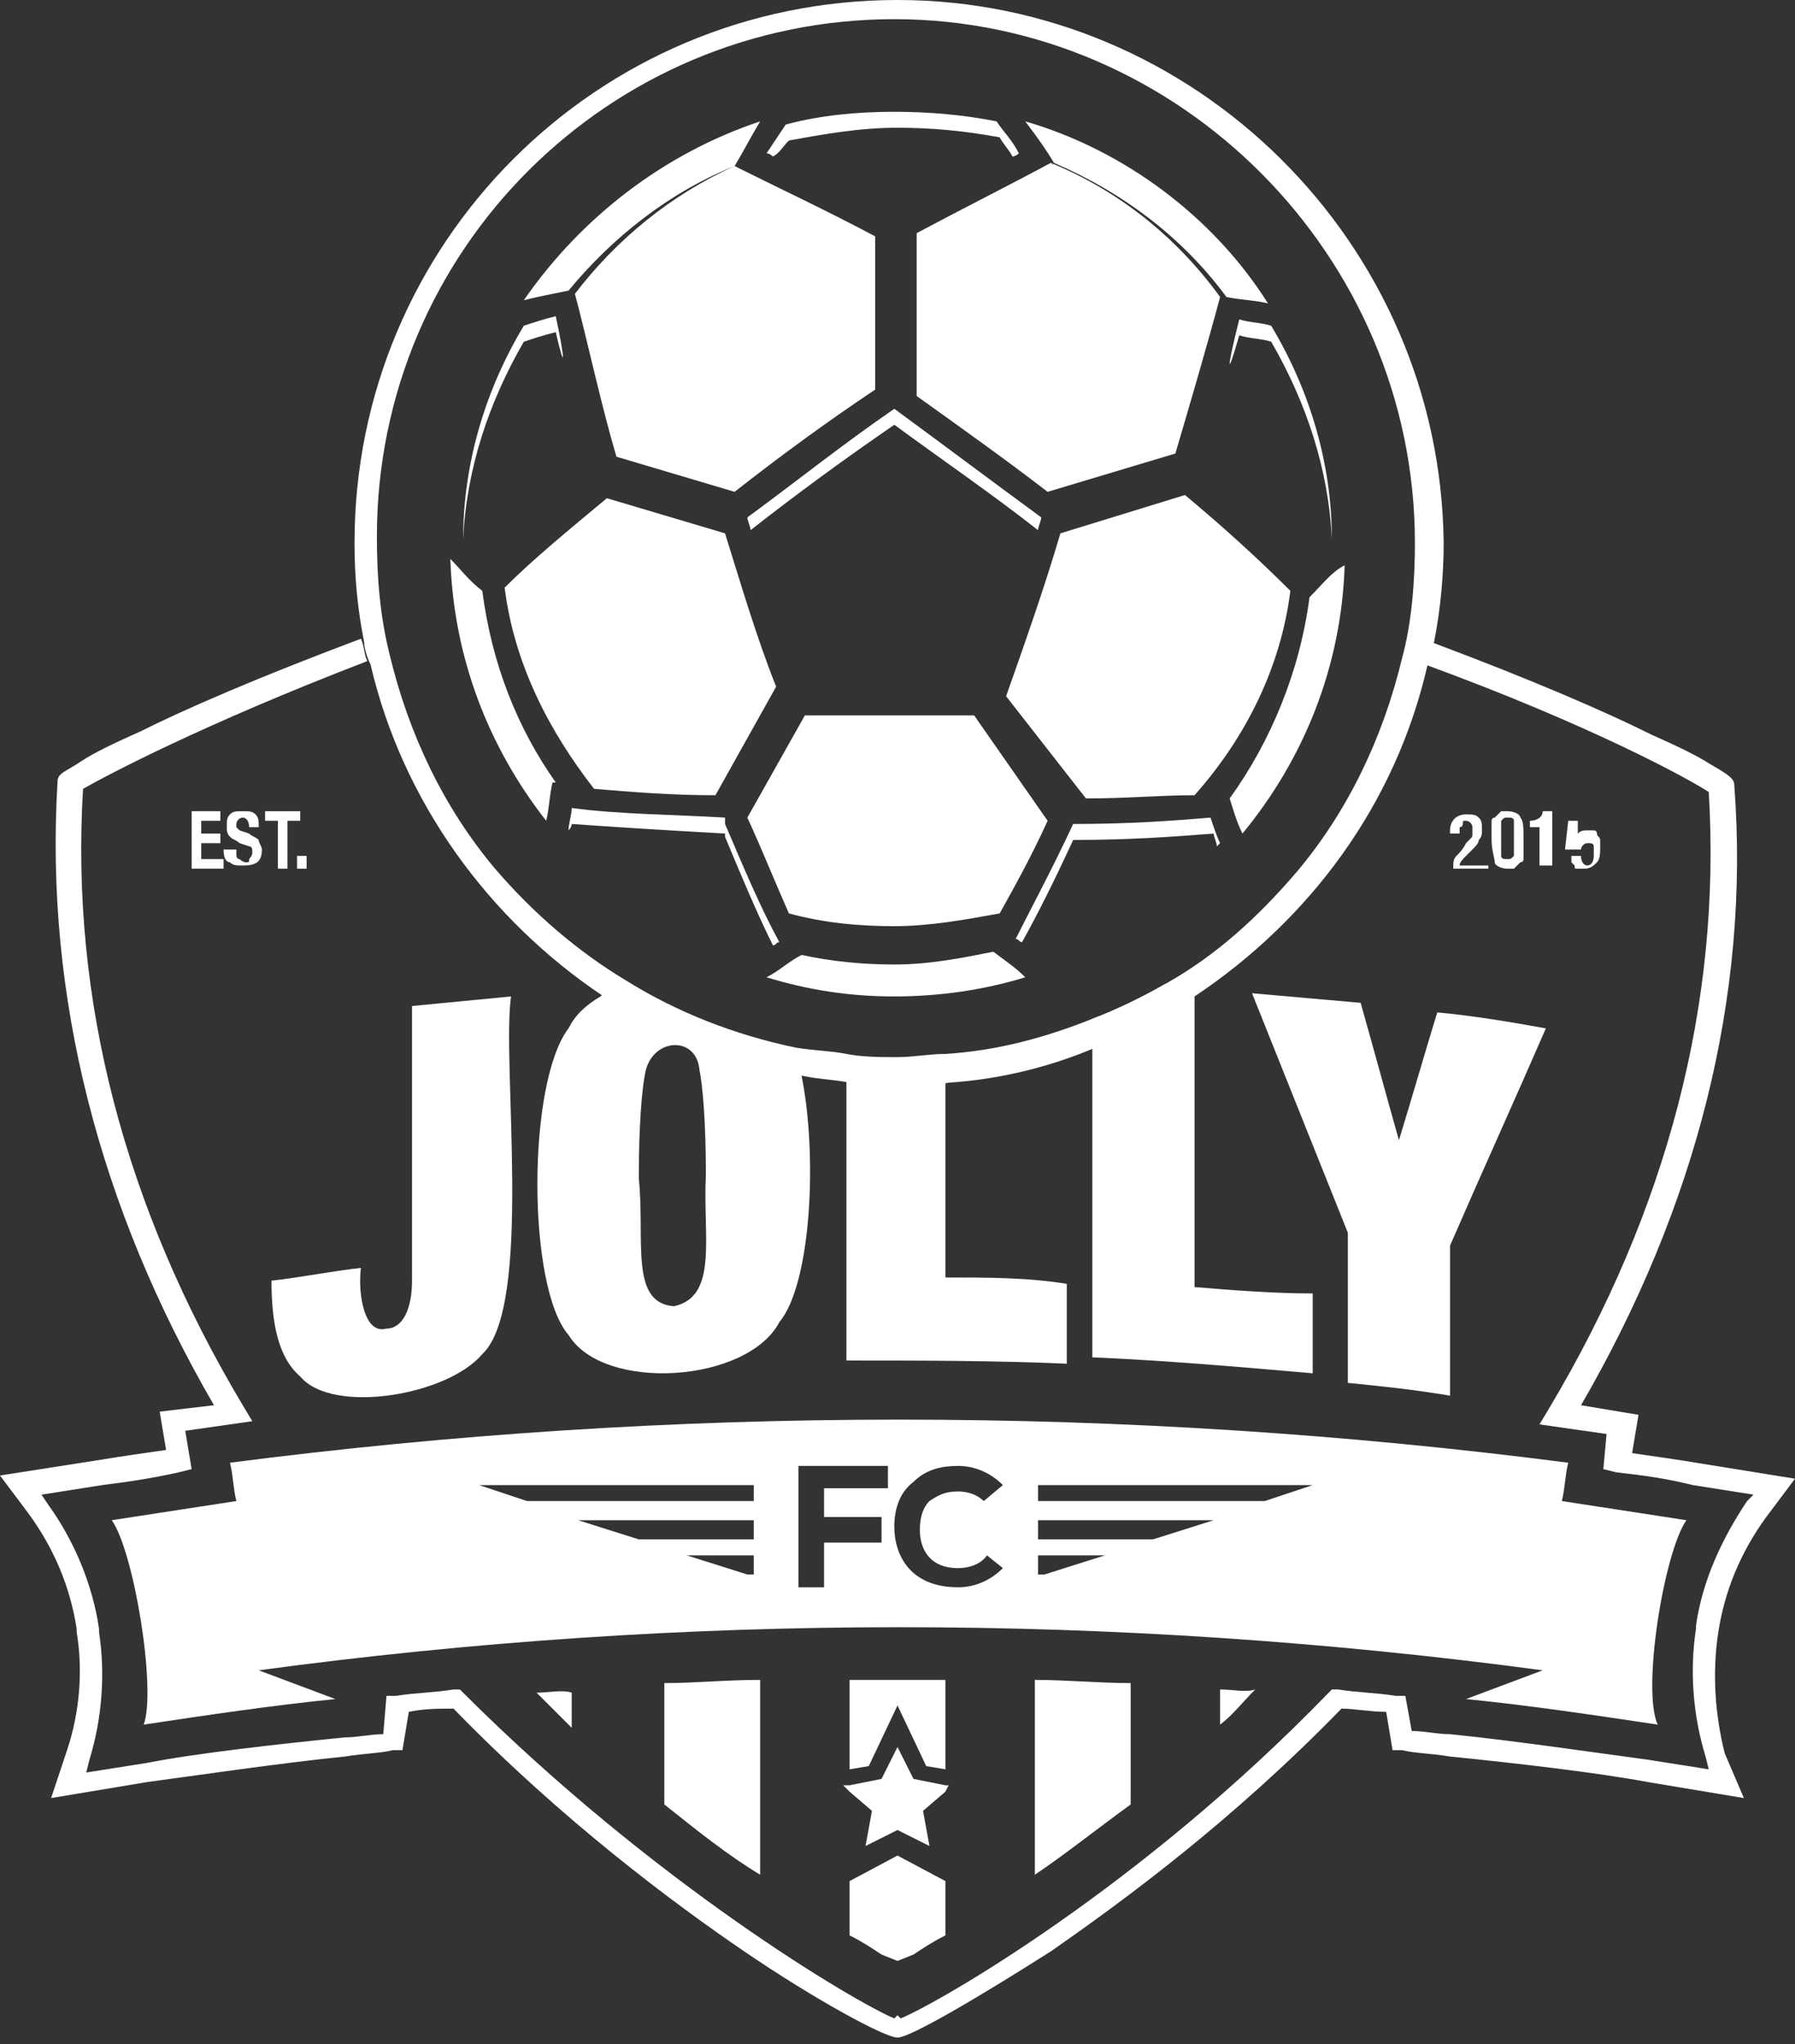 <svg xmlns="http://www.w3.org/2000/svg" xmlns:xlink="http://www.w3.org/1999/xlink" id="Layer_1" x="0px" y="0px" viewBox="0 0 56.2 64" style="enable-background:new 0 0 56.2 64;" xml:space="preserve"><rect x="0" y="0" width="56.2" height="64" fill="#333333" stroke="none"/><style type="text/css">	.st0{fill:#FFFFFF;}</style><g>	<path class="st0" d="M53.8,51.1c0.2-1.3,0.7-2.5,1.5-3.6l0.9-1.2l-3.1-0.5c-0.6-0.1-1.3-0.2-2-0.3l0.2-1.2L49.5,44  c3.6-6.2,5.3-12.8,4.8-19.4c0-0.2-0.1-0.3-0.8-0.7c-0.3-0.2-0.9-0.5-1.8-0.9c-1.4-0.7-3.7-1.7-6.9-2.9c0,0.2-0.1,0.5-0.2,0.7  c0,0,0,0,0,0c5.2,1.9,8.3,3.6,8.9,4c0.4,6.6-1.3,13.1-5,19.3l-0.3,0.5l2.1,0.3L50.2,46l0.4,0.1c0.9,0.1,1.6,0.2,2.4,0.4l1.9,0.3  L54.7,47c-0.8,1.2-1.4,2.5-1.6,3.9l0,0.1c-0.2,1.3-0.1,2.7,0.3,4l0.1,0.4l-1.9-0.3c-1.5-0.2-4.2-0.6-6.2-0.8  c-0.4,0-0.8-0.1-1.2-0.1L44,53.1l-0.3,0c-0.6-0.1-1.2-0.1-1.8-0.2l-0.2,0L41.6,53c-5.9,6.1-12.2,9.7-13.4,10.2l-0.1-0.1L28,63.2  C26.8,62.7,20.5,59,14.5,53l-0.1-0.1l-0.2,0c-0.6,0.1-1.2,0.1-1.8,0.2l-0.3,0L12,54.3c-0.4,0-0.8,0.1-1.2,0.1  c-2,0.2-4.7,0.5-6.2,0.8l-1.9,0.3l0.1-0.4c0.4-1.3,0.5-2.7,0.3-4l0-0.1c-0.2-1.4-0.8-2.8-1.6-3.9l-0.2-0.3l1.9-0.3  c0.8-0.1,1.5-0.2,2.4-0.4L6,46l-0.2-1.2l2.1-0.3l-0.3-0.5c-3.7-6.2-5.4-12.7-5-19.3c0.7-0.4,3.7-2,8.9-4c0,0,0,0,0,0  c-0.1-0.2-0.1-0.5-0.2-0.7c-3.2,1.2-5.5,2.2-6.9,2.9c-0.9,0.4-1.5,0.7-1.8,0.9c-0.6,0.4-0.8,0.4-0.8,0.7C1.4,31.2,3.1,37.8,6.7,44  L5,44.2l0.2,1.2c-0.7,0.1-1.4,0.2-2,0.3L0,46.2l0.9,1.2c0.8,1.1,1.3,2.3,1.5,3.6l0,0.1c0.2,1.2,0.1,2.5-0.3,3.7l-0.5,1.5l3-0.5  c1.5-0.2,4.2-0.6,6.2-0.8c0.6-0.1,1.1-0.1,1.5-0.2l0.3,0l0.2-1.2c0.5-0.1,0.9-0.1,1.4-0.1c3.4,3.5,6.9,6.1,9.1,7.6  c2.2,1.5,4.4,2.7,4.8,2.7h0c0.4,0,2.6-1.3,4.8-2.7c2.3-1.6,5.7-4.1,9.1-7.6c0.4,0,0.9,0.1,1.4,0.1l0.2,1.2l0.3,0  c0.4,0.1,0.9,0.1,1.5,0.2c2,0.2,4.6,0.5,6.2,0.8l3,0.5L54,54.9C53.7,53.7,53.6,52.4,53.8,51.1L53.8,51.1z"></path>	<path class="st0" d="M52.8,47.6c-1.3-0.2-2.6-0.4-3.9-0.6c0,0,0,0,0,0c0.1-0.4,0.1-0.8,0.2-1.2c-13.9-1.8-28-1.8-41.9,0  c0.1,0.4,0.1,0.8,0.2,1.2c0,0,0,0,0,0c-1.3,0.2-2.6,0.4-3.9,0.6c0.7,1,1.4,5.3,1,6.4c2-0.3,4-0.6,6-0.8c-0.8-0.3-1.6-0.6-2.4-0.9  c13.3-1.8,26.8-1.8,40.2,0c-0.8,0.3-1.6,0.6-2.4,0.9c2,0.2,4,0.5,6,0.8C51.4,52.9,52.1,48.6,52.8,47.6z M8,52.3  C8,52.3,8,52.3,8,52.3C8,52.3,8,52.3,8,52.3C8,52.3,8,52.3,8,52.3z M23.6,49.3h-0.2l-1.9-0.6h2.1V49.3z M23.6,48.2H20l-1.9-0.6h5.5  V48.2z M23.6,47h-7.1l-1.5-0.5h8.6V47z M27.7,46.6h-1.9v0.9h1.8v0.8h-1.8v1.4H25v-3.8h2.8V46.6z M31.4,49.1  c-0.4,0.4-0.9,0.6-1.4,0.6c-1.5,0-2-1-2-1.9c0-0.6,0.2-1.1,0.6-1.4c0.4-0.4,0.9-0.5,1.4-0.5c0.5,0,1,0.2,1.4,0.6l0,0l-0.6,0.5l0,0  c-0.2-0.2-0.5-0.3-0.8-0.3c-0.4,0-0.6,0.1-0.9,0.3c-0.2,0.2-0.3,0.5-0.3,0.9c0,0.6,0.3,1.2,1.2,1.2c0.3,0,0.7-0.1,0.9-0.4l0,0  L31.4,49.1L31.4,49.1z M32.7,49.3h-0.2v-0.6h2.1L32.7,49.3z M36.1,48.2h-3.6v-0.6H38L36.1,48.2z M39.6,47h-7.1v-0.5h8.6L39.6,47z   M48.2,52.3C48.2,52.3,48.2,52.3,48.2,52.3C48.2,52.3,48.2,52.3,48.2,52.3C48.2,52.3,48.2,52.3,48.2,52.3z"></path>	<g>		<path class="st0" d="M16.8,53c0.4,0.4,0.7,0.7,1.1,1.1v-1.1C17.6,52.9,17.2,53,16.8,53z M20.8,52.7v3.8c1,0.8,2,1.6,3,2.2v-6.1   C22.7,52.6,21.8,52.7,20.8,52.7z M28.1,58.1l-1.5,0.8v1.7c0.4,0.2,0.7,0.4,1,0.6l0.5,0.2l0.5-0.2c0.3-0.2,0.6-0.4,1-0.6v-1.7   L28.1,58.1z M28.1,52.6c-0.5,0-1,0-1.5,0v2.8l0.6-0.1l0.9-1.9l0.9,1.9l0.6,0.1v-2.8C29.1,52.6,28.6,52.6,28.1,52.6z M38.2,52.9V54   c0.4-0.3,0.7-0.7,1.1-1.1C39,53,38.6,52.9,38.2,52.9z M32.4,52.6v6.1c0.9-0.6,1.9-1.4,3-2.2v-3.8C34.4,52.7,33.4,52.6,32.4,52.6z"></path>		<polygon class="st0" points="29.6,56.1 28.9,56.7 29.1,57.8 28.1,57.3 27.1,57.8 27.3,56.7 26.6,56.1 26.4,55.9 26.6,55.9    27.6,55.7 28.1,54.7 28.6,55.7 29.6,55.9 29.7,55.9   "></polygon>	</g>	<g>		<path class="st0" d="M16,31.2c-1,0.1-2.1,0.2-3.1,0.3v8.6c0,0.9-0.3,1.5-0.8,1.5c-0.7,0.2-0.9-1.1-0.8-1.9   c-0.9,0.1-1.9,0.3-2.8,0.4c0,1.3,0.2,2.4,0.9,3c1,1.2,4.6,0.6,5.7-0.7C16.7,40.9,15.7,33.3,16,31.2z"></path>		<path class="st0" d="M25.1,33.7c-0.1-0.3-0.1-0.5-0.2-0.8c-1.9-0.4-3.7-1.1-5.3-2.1c-0.3,0.1-0.6,0.2-0.8,0.4   c-0.5,0.3-0.8,0.6-1,1c-1.3,1.7-1.3,8.1,0,9.6c1.1,1.8,5.6,1.5,6.6-0.4C25.4,40.2,25.6,36.2,25.1,33.7z M21.1,40.9   c-1.4-0.1-0.9-2.1-1.1-4c0-1.7,0.1-2.8,0.2-3.3c0.2-1.1,1.6-1.2,1.7-0.1c0.1,0.5,0.2,1.6,0.2,3.3C22,38.7,22.5,40.6,21.1,40.9z"></path>		<path class="st0" d="M29.6,40v-6.8c-0.5,0-1,0.1-1.5,0.1c-0.5,0-1.1,0-1.6-0.1v9.4c2.3,0,4.6,0,6.9,0.1v-2.5   C32.2,40,30.9,40,29.6,40z"></path>		<path class="st0" d="M37.4,40.3v-9.4c-0.3,0-0.6,0-0.9-0.1c-0.7,0.4-1.5,0.8-2.3,1.1v10.6c2.3,0.1,4.6,0.3,6.9,0.5v-2.5   C39.9,40.5,38.6,40.4,37.4,40.3z"></path>		<path class="st0" d="M42.2,43.3c0-1.6,0-3.1,0-4.7c-1-2.5-2-5-3-7.5c1.1,0.1,2.3,0.2,3.4,0.3c0.4,1.4,0.8,2.9,1.2,4.3c0,0,0,0,0,0   c0.4-1.3,0.8-2.7,1.2-4c1.1,0.1,2.3,0.3,3.4,0.5c-1,2.3-2,4.5-3,6.8c0,1.6,0,3.1,0,4.7C44.2,43.5,43.2,43.4,42.2,43.3z"></path>	</g>	<g>		<path class="st0" d="M31.1,29.8c-1,0.2-2,0.4-3.1,0.4c-1,0-2-0.1-2.9-0.3c-0.4,0.2-0.7,0.5-1.1,0.7c1.3,0.4,2.6,0.6,4,0.6   c1.4,0,2.8-0.2,4.1-0.6C31.8,30.3,31.5,30.1,31.1,29.8z M41,18.7c-0.3,2.3-1.2,4.5-2.5,6.3c0.1,0.3,0.2,0.7,0.4,1.1   c1.9-2.3,3.1-5.2,3.2-8.4C41.7,17.9,41.4,18.3,41,18.7z M23.8,3.8c-3,1-5.6,3-7.4,5.6c0.4-0.1,0.9-0.2,1.4-0.3   C19.2,7.4,21,6,23,5.2c0,0,0,0,0,0C23.3,4.7,23.5,4.3,23.8,3.8z M30.5,22.4c-1.7,0-3.5,0-5.3,0l-1.8,3.2c0.5,1.1,0.9,2.1,1.3,3   c1.1,0.3,2.2,0.4,3.3,0.4c1.1,0,2.2-0.2,3.3-0.4c0.5-0.9,1-1.8,1.5-2.9L30.5,22.4z M37.1,15.5l-3.9,1.2c-0.5,1.7-1.1,3.4-1.7,5.1   L34,25c1.3,0,2.3-0.1,3.4-0.1c1.6-1.8,2.7-4,3-6.4C39.4,17.5,38.3,16.5,37.1,15.5z M23,5.2c-2,0.9-3.7,2.3-5,4   c0.4,1.5,0.8,3.4,1.3,5.1l3.7,1.1c1.4-1.1,2.9-2.2,4.4-3.2l0-4.8C25.9,6.6,24.4,5.9,23,5.2z M32.9,5.1C33,5.1,33,5.2,32.9,5.1   c-1.3,0.7-2.7,1.4-4.2,2.2l0,5.1c1.4,1,2.8,2,4.1,3l4-1.2c0.5-1.7,1-3.4,1.4-4.9C36.9,7.5,35.1,6,32.9,5.1z M22.7,16.7L19,15.6   c-1.2,1-2.3,1.9-3.2,2.8c0.3,2.4,1.4,4.5,2.8,6.3c1.2,0.1,2.4,0.2,3.8,0.2l1.9-3.4C23.7,20,23.2,18.3,22.7,16.7z M32.1,3.8   c0.3,0.4,0.6,0.8,0.9,1.3C35.1,6,37,7.4,38.4,9.3c0.5,0.1,0.9,0.1,1.3,0.2C38,6.8,35.2,4.7,32.1,3.8z M15.1,18.5   c-0.4-0.3-0.7-0.7-1-1c0.1,3.1,1.2,5.9,3,8.2c0.1-0.4,0.1-0.8,0.2-1.2c0,0,0,0,0.1,0C16.2,22.8,15.4,20.8,15.1,18.5z"></path>		<g>			<path class="st0" d="M24.7,4.4C25.8,4.2,26.9,4,28.1,4c1.1,0,2.1,0.1,3.2,0.3c0.1,0.2,0.3,0.4,0.4,0.6c0.1,0,0.2-0.1,0.2-0.1    c-0.2-0.4-0.5-0.7-0.7-1c-1-0.2-2.1-0.3-3.2-0.3c-1.1,0-2.3,0.1-3.4,0.4c-0.2,0.3-0.4,0.6-0.6,0.9c0.1,0,0.2,0.1,0.2,0.1    C24.4,4.8,24.5,4.6,24.7,4.4z"></path>			<path class="st0" d="M28,13.3c1.5,1.1,3.1,2.2,4.5,3.3c0-0.1,0.1-0.3,0.1-0.4c-1.5-1.1-3.1-2.3-4.6-3.4c-1.6,1.1-3.1,2.3-4.6,3.4    c0,0.1,0.1,0.3,0.1,0.4C24.9,15.5,26.4,14.4,28,13.3z"></path>			<path class="st0" d="M38.8,10.5c0.3,0.1,0.7,0.1,1,0.2c1.1,1.9,1.8,4,1.9,6.2c0,0,0,0,0,0c0-2.4-0.7-4.7-1.9-6.7    c-0.3-0.1-0.7-0.1-1-0.2C38.4,11.6,38.4,11.9,38.8,10.5z"></path>			<path class="st0" d="M16.4,10.7c0.3-0.1,0.6-0.2,1-0.3c0.3,1.3,0.3,0.9,0-0.5c-0.4,0.1-0.7,0.2-1,0.3c-1.2,2-1.9,4.3-1.9,6.7    c0,0,0,0,0,0C14.6,14.7,15.3,12.6,16.4,10.7z"></path>			<path class="st0" d="M33.6,25.8c-0.7,1.5-1.3,2.6-1.8,3.6c0.1,0,0.1,0.1,0.2,0.1c0.5-0.9,1-1.9,1.6-3.2c1.8,0,3.1-0.1,4.4-0.2    c0,0.1,0.1,0.3,0.1,0.4c0,0,0.1-0.1,0.1-0.1c-0.1-0.2-0.2-0.5-0.3-0.8C36.7,25.7,35.4,25.8,33.6,25.8z"></path>			<path class="st0" d="M22.7,25.6c-1.7-0.1-3.3-0.1-4.8-0.3c0,0.2-0.1,0.5-0.1,0.7c0,0,0.1-0.1,0.1-0.2c1.4,0.1,3,0.2,4.8,0.3    l0,0.1c0.5,1.2,1,2.4,1.5,3.4c0.1,0,0.1-0.1,0.2-0.1c-0.6-1.1-1.1-2.3-1.7-3.7L22.7,25.6z"></path>		</g>	</g>	<g>		<g>			<g>				<path class="st0" d="M5.9,25.4h1v0.3H6.3v0.4h0.6v0.3H6.3v0.5h0.7v0.3h-1V25.4z"></path>				<path class="st0" d="M7,26.6h0.4v0.1c0,0.1,0,0.2,0.1,0.2c0,0,0.1,0.1,0.2,0.1c0.1,0,0.1,0,0.1-0.1c0,0,0.1-0.1,0.1-0.2     c0-0.1,0-0.2-0.1-0.2l-0.3-0.1c-0.1-0.1-0.2-0.1-0.3-0.2c-0.1-0.1-0.1-0.2-0.1-0.3c0-0.2,0-0.3,0.1-0.4c0.1-0.1,0.2-0.1,0.4-0.1     c0.2,0,0.3,0,0.4,0.1c0.1,0.1,0.1,0.2,0.1,0.4v0H7.8c0-0.2-0.1-0.3-0.2-0.3c-0.1,0-0.2,0.1-0.2,0.2c0,0.1,0,0.1,0,0.1     c0,0,0.1,0.1,0.1,0.1l0.3,0.1c0.1,0.1,0.2,0.1,0.3,0.2c0,0.1,0.1,0.2,0.1,0.3c0,0.4-0.2,0.5-0.6,0.5c-0.2,0-0.3,0-0.4-0.1     C7.1,27,7,26.9,7,26.6L7,26.6z"></path>				<path class="st0" d="M8.3,25.4h1.1v0.3H9v1.5H8.7v-1.5H8.3V25.4z"></path>				<path class="st0" d="M9.3,26.8h0.3v0.4H9.3V26.8z"></path>			</g>		</g>		<g>			<path class="st0" d="M46.6,26.9v0.3h-1.1c0-0.2,0-0.3,0.1-0.4c0.1-0.1,0.2-0.2,0.3-0.4l0.1-0.1c0.1-0.1,0.1-0.1,0.1-0.2    c0-0.1,0-0.1,0-0.2c0-0.1-0.1-0.2-0.2-0.2c-0.1,0-0.1,0-0.1,0.1c0,0,0,0.1-0.1,0.1c0,0,0,0.1,0,0.2h-0.3v-0.1    c0-0.3,0.2-0.5,0.5-0.5c0.2,0,0.3,0,0.4,0.1c0.1,0.1,0.1,0.2,0.1,0.4c0,0.1,0,0.2-0.1,0.3c0,0.1-0.1,0.2-0.2,0.3l-0.2,0.2    c-0.1,0.1-0.2,0.2-0.2,0.3H46.6z"></path>			<path class="st0" d="M46.7,26.3c0-0.1,0-0.2,0-0.2c0-0.1,0-0.1,0-0.2c0-0.1,0-0.1,0-0.2c0,0,0-0.1,0.1-0.1c0,0,0.1-0.1,0.1-0.1    c0,0,0.1-0.1,0.1-0.1c0.1,0,0.1,0,0.2,0c0.2,0,0.4,0.1,0.4,0.2c0.1,0.1,0.1,0.3,0.1,0.7c0,0.1,0,0.2,0,0.2c0,0.1,0,0.1,0,0.2    c0,0.1,0,0.1,0,0.2c0,0,0,0.1-0.1,0.1c0,0-0.1,0.1-0.1,0.1c0,0-0.1,0.1-0.1,0.1c-0.1,0-0.1,0-0.2,0c-0.2,0-0.4-0.1-0.4-0.2    S46.7,26.6,46.7,26.3z M47,26.2v0.2c0,0.2,0,0.4,0,0.4c0,0.1,0.1,0.1,0.2,0.1c0.1,0,0.1,0,0.2-0.1c0-0.1,0-0.2,0-0.5v-0.2    c0-0.2,0-0.4,0-0.4c0-0.1-0.1-0.1-0.2-0.1c-0.1,0-0.1,0-0.2,0.1C47,25.8,47,26,47,26.2z"></path>			<path class="st0" d="M48.6,27.1h-0.4v-1.2h-0.3v-0.2h0c0.2,0,0.4-0.1,0.4-0.3h0.3V27.1z"></path>			<path class="st0" d="M50,25.4v0.3h-0.6l0,0.4h0c0.1-0.1,0.2-0.1,0.3-0.1c0.1,0,0.1,0,0.2,0s0.1,0.1,0.1,0.1    c0,0.1,0.1,0.1,0.1,0.2c0,0.1,0,0.1,0,0.2c0,0.2,0,0.4-0.1,0.5c-0.1,0.1-0.2,0.2-0.4,0.2c-0.1,0-0.2,0-0.2,0    c-0.1,0-0.1,0-0.1-0.1c0,0-0.1-0.1-0.1-0.1c0,0,0-0.1,0-0.1c0,0,0-0.1,0-0.1v0h0.3c0,0.2,0.1,0.3,0.2,0.3c0.1,0,0.2-0.1,0.2-0.3    c0-0.1,0-0.2,0-0.3c0-0.1-0.1-0.1-0.2-0.1c-0.1,0-0.2,0.1-0.2,0.2H49l0.1-0.9H50z"></path>		</g>	</g>	<path class="st0" d="M28.1,0c-9.4,0-17,7.6-17,17c0,1.1,0.1,2.1,0.3,3.1c0,0.2,0.1,0.5,0.2,0.7c1,4.3,3.7,8,7.3,10.4  c1.9,1.2,4,2.1,6.3,2.5c0.5,0.1,0.9,0.1,1.4,0.2c0.5,0.1,1.1,0.1,1.6,0.1c0.5,0,1,0,1.5-0.1c1.6-0.1,3.2-0.5,4.6-1.1  c1.1-0.4,2.1-1,3.1-1.6c3.6-2.4,6.3-6,7.3-10.4c0.1-0.2,0.1-0.5,0.2-0.7c0.2-1,0.3-2.1,0.3-3.1C45.1,7.6,37.4,0,28.1,0z M43.9,20.6  c-0.6,2.5-1.7,4.8-3.3,6.7c-1.2,1.4-2.5,2.6-4.1,3.5c-0.7,0.4-1.5,0.8-2.3,1.1c-1.5,0.6-3,1-4.6,1.1c-0.5,0-1,0.1-1.5,0.1  c-0.5,0-1.1,0-1.6-0.1c-0.5-0.1-1-0.1-1.6-0.2c-1.9-0.4-3.7-1.1-5.3-2.1c-1.5-0.9-2.9-2.1-4.1-3.5c-1.6-1.9-2.7-4.2-3.3-6.7  c-0.3-1.2-0.4-2.4-0.4-3.7c0-9,7.3-16.2,16.2-16.2S44.3,8,44.3,17C44.3,18.2,44.2,19.5,43.9,20.6z"></path></g></svg>